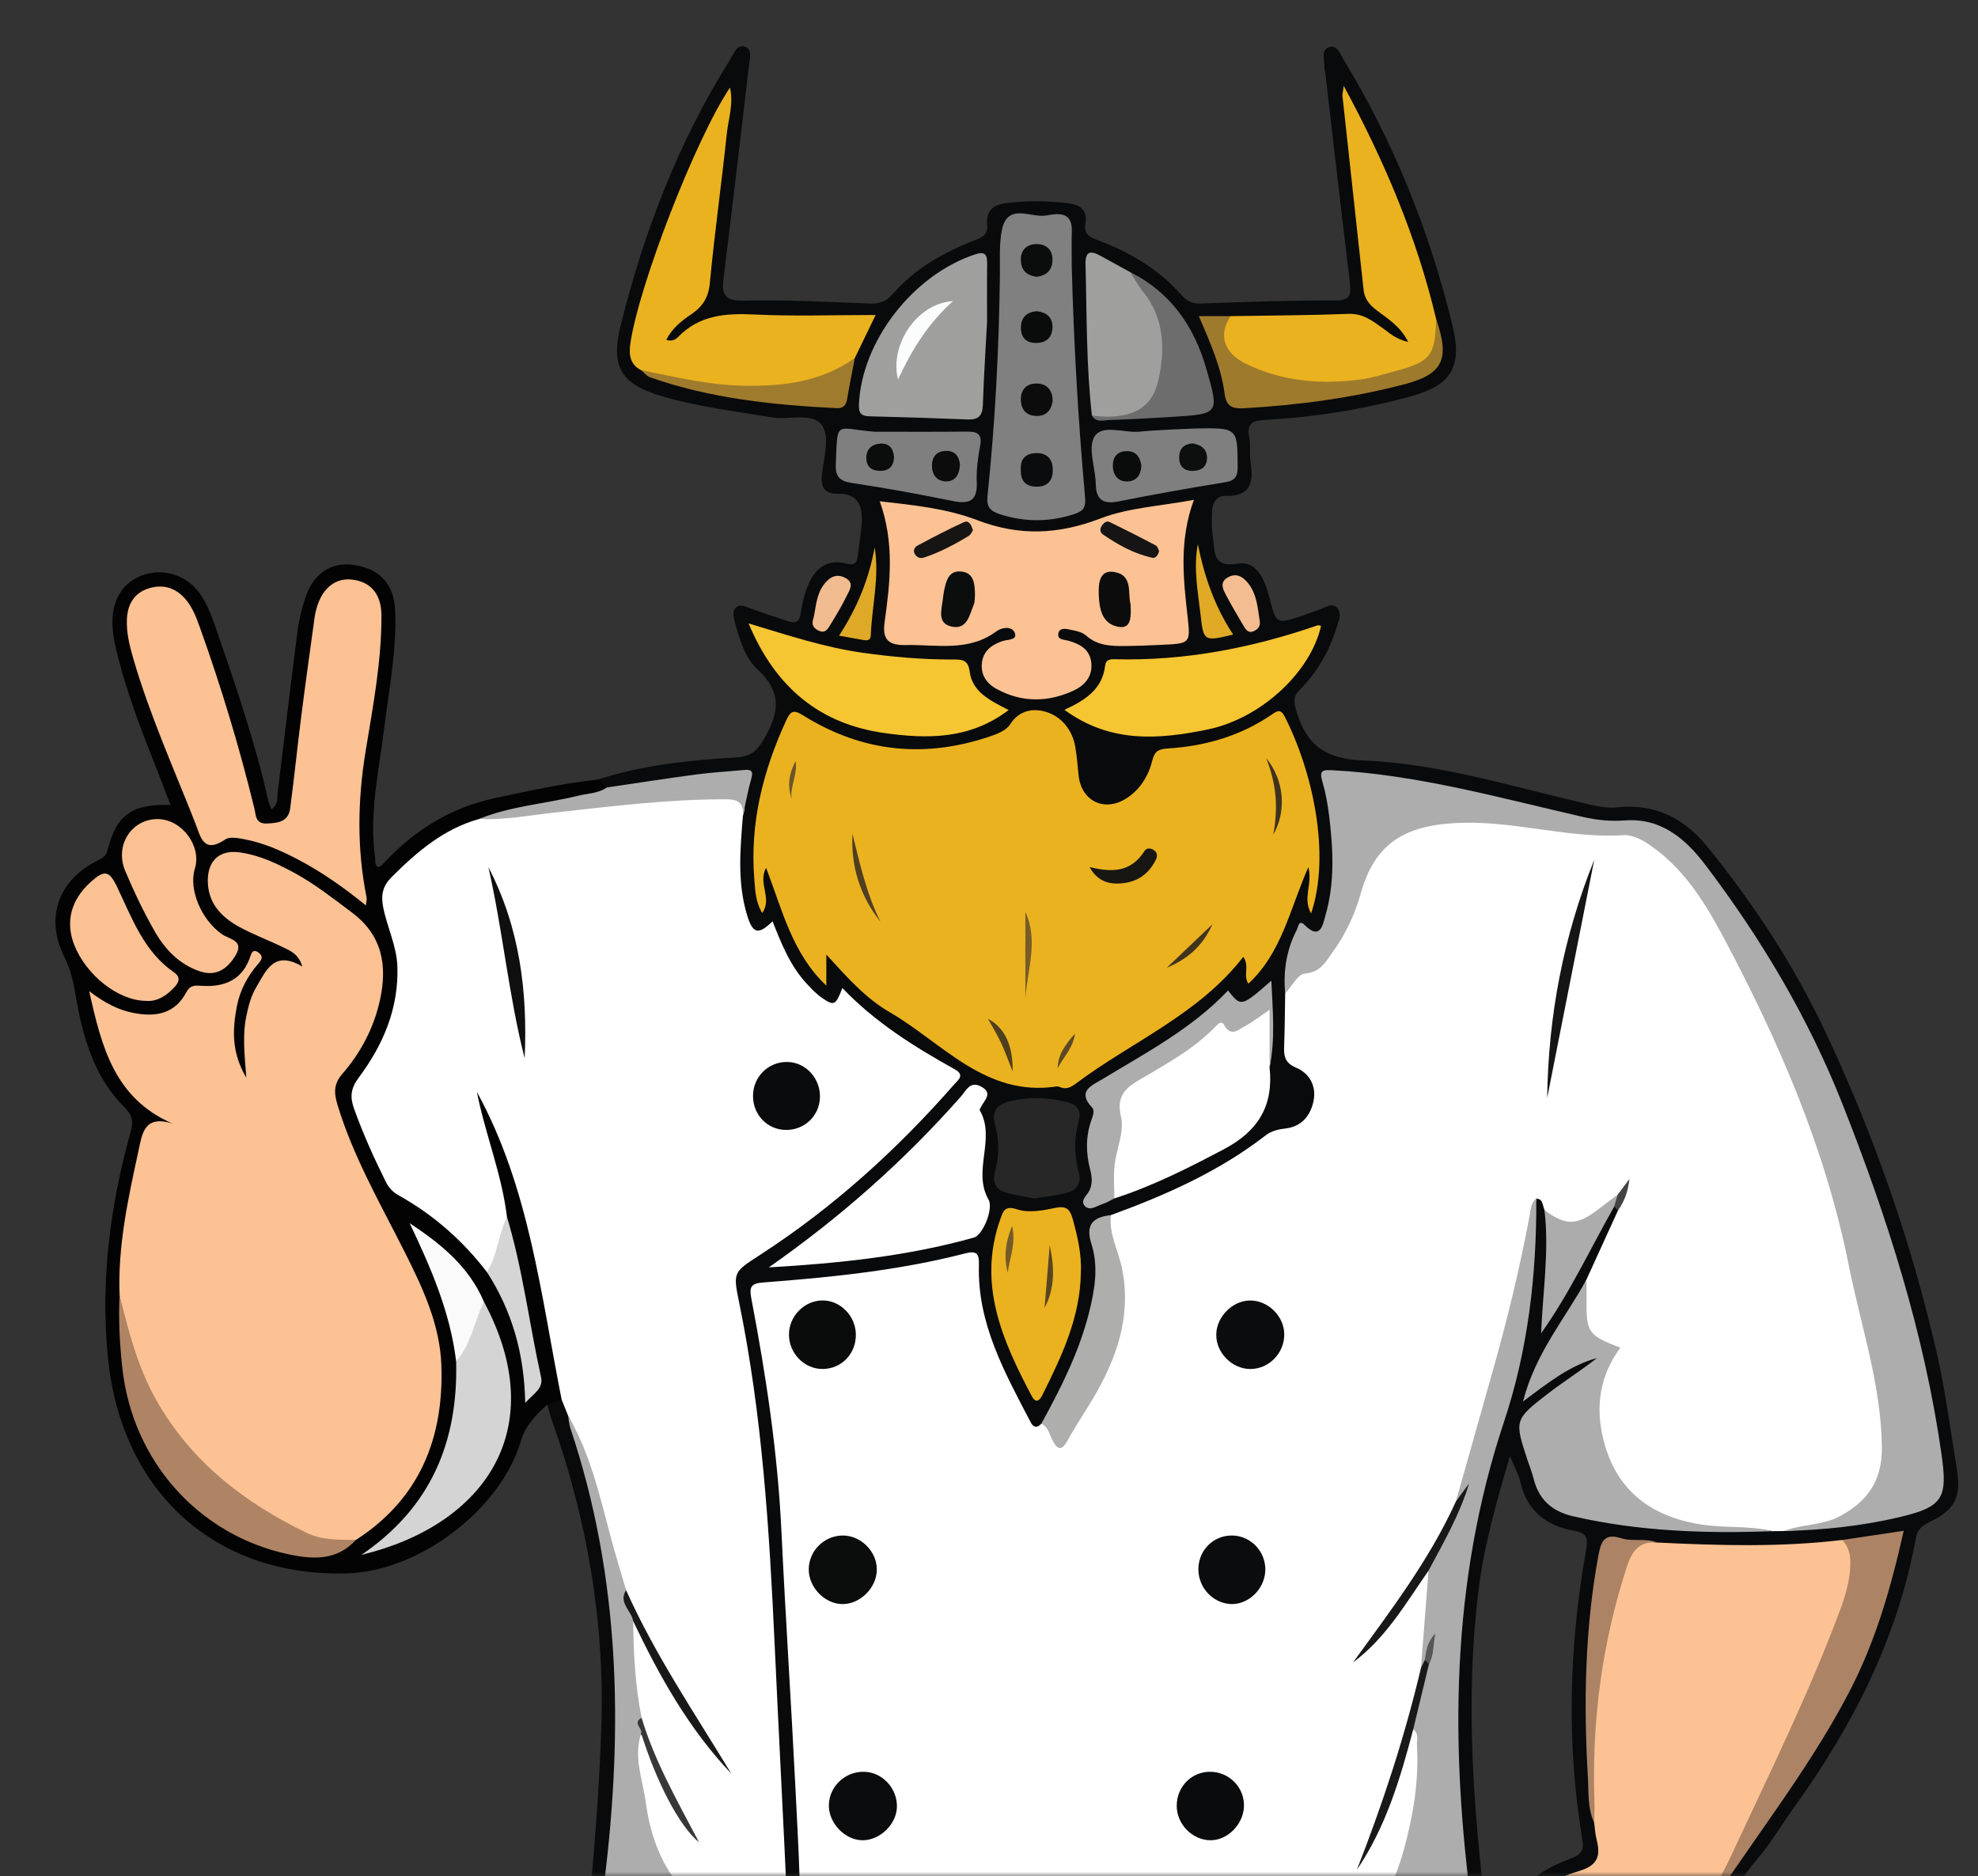 <svg width="214" height="203" viewBox="0 0 214 203" fill="none" xmlns="http://www.w3.org/2000/svg">
<rect x="0" y="0" width="214" height="203" fill="#333333" stroke="none"/>
<mask id="mask0_1225_15033" style="mask-type:alpha" maskUnits="userSpaceOnUse" x="0" y="0" width="214" height="203">
<rect width="214" height="203" rx="15" fill="#D9D9D9"/>
</mask>
<g mask="url(#mask0_1225_15033)">
<path fill-rule="evenodd" clip-rule="evenodd" d="M64.677 84.337C69.545 82.752 74.597 82.253 79.659 81.94C81.279 81.84 81.939 81.198 82.736 79.81C84.331 77.028 84.572 74.81 81.988 72.453C80.619 71.203 80.037 69.26 79.54 67.428C79.379 66.828 79.151 66.081 79.699 65.659C80.127 65.332 80.743 65.651 81.277 65.853C82.578 66.342 83.915 66.741 85.229 67.196C86.071 67.487 86.49 67.3 86.628 66.329C86.773 65.305 87.03 64.269 87.424 63.314C88.163 61.516 89.5 60.434 91.525 60.965C92.591 61.243 92.726 60.794 92.818 60.005C92.95 58.896 93.15 57.795 93.225 56.682C93.35 54.823 92.91 53.362 90.606 53.415C89.225 53.447 88.793 52.7 88.917 51.412C89.097 49.543 89.877 47.2 88.857 45.919C87.819 44.614 85.334 45.454 83.49 45.151C79.573 44.504 75.63 44.024 71.801 42.924C67.145 41.587 66.018 39.731 67.18 35.071C69.709 24.95 73.43 15.314 78.993 6.441C79.393 5.798 79.724 4.785 80.562 5.04C81.441 5.307 81.12 6.352 81.031 7.084C80.139 14.703 79.25 22.323 78.3 29.933C78.083 31.66 78.18 32.575 80.417 32.524C84.944 32.421 89.482 32.654 94.012 32.838C95.082 32.882 95.844 32.66 96.562 31.836C98.997 29.026 102.172 27.259 105.57 25.951C106.568 25.566 106.886 25.204 106.803 24.245C106.67 22.738 107.517 22.145 108.902 21.97C111.135 21.689 113.356 21.719 115.581 21.993C116.874 22.153 117.666 22.735 117.433 24.19C117.274 25.173 117.668 25.568 118.663 25.941C122.149 27.245 125.348 29.087 127.838 31.939C128.438 32.628 129.062 32.872 130.002 32.838C134.811 32.661 139.621 32.493 144.434 32.506C146.061 32.512 146.213 31.931 146.047 30.57C145.117 22.955 144.252 15.333 143.364 7.715C143.346 7.576 143.29 7.438 143.295 7.302C143.313 6.507 142.862 5.399 143.834 5.086C144.671 4.818 145.007 5.86 145.399 6.503C150.813 15.441 154.662 25.026 157.135 35.165C158.236 39.665 157.073 41.661 152.59 42.89C147.468 44.295 142.236 45.133 136.932 45.421C135.586 45.495 134.843 45.731 135.153 47.3C135.328 48.179 135.158 49.122 135.3 50.011C135.65 52.183 135.312 53.717 132.612 53.645C131.572 53.618 131.183 54.442 131.139 55.346C131.093 56.247 131.083 57.17 131.222 58.058C131.466 59.606 131.061 61.45 134 60.98C136.018 60.658 136.869 62.818 137.339 64.662C138.067 67.526 138.067 67.531 140.844 66.638C141.443 66.445 142.013 66.184 142.613 66.01C143.306 65.808 144.093 65.084 144.707 65.815C145.22 66.428 144.793 67.269 144.562 68.007C143.782 70.517 142.484 72.736 140.652 74.591C139.869 75.382 139.966 75.949 140.259 76.936C141.34 80.593 143.365 82.108 147.448 82.271C155.892 82.605 164.007 85.238 172.223 87.092C173.125 87.294 173.999 87.446 174.909 87.347C178.943 86.901 182.14 88.451 184.643 91.516C189.823 97.857 194.259 104.698 197.713 112.108C202.841 123.11 206.838 134.538 209.54 146.381C210.485 150.516 211.019 154.746 211.712 158.939C212.204 161.916 211.508 163.348 208.773 164.656C207.935 165.056 207.45 165.472 207.277 166.414C205.295 177.26 200.412 186.793 194.021 195.644C192.714 197.453 191.586 199.409 190.141 201.093C186.606 205.208 185.193 209.977 185.05 215.316C184.972 218.232 184.415 221.133 184.118 224.047C183.782 227.329 182.219 229.962 179.954 232.268C174.988 237.329 169.114 241.253 163.492 245.489C162.015 246.603 160.462 245.956 159.973 244.175C159.734 243.296 159.674 242.376 159.907 241.48C160.204 240.322 160.395 239.386 158.993 238.615C158.153 238.152 158.21 236.94 158.487 235.922C159.053 233.828 160.346 232.332 162.256 231.425C163.757 230.712 165.303 230.007 166.905 229.611C168.477 229.225 169.082 228.642 168.403 227.05C168.204 226.576 168.265 225.989 168.18 225.209C167.142 226.472 166.277 227.604 165.328 228.663C164.175 229.942 162.688 230.237 161.128 229.632C159.596 229.036 159.34 227.65 159.303 226.175C159.255 224.24 159.817 222.468 160.579 220.728C161.791 217.964 162.592 215.163 162.501 212.052C162.326 206.28 164.571 203.033 169.955 201.063C171.195 200.609 171.37 200.071 171.186 198.943C169.458 188.514 169.755 178.102 171.594 167.718C171.805 166.507 171.771 165.85 170.275 165.597C167.313 165.088 165.203 163.469 164.489 160.345C164.296 159.504 163.849 158.72 163.361 157.522C161.886 162.555 160.556 167.221 159.958 172.058C158.499 183.846 159.385 195.588 160.812 207.312C161.308 211.381 160.736 212.319 156.798 213.507C150.938 215.274 151.001 215.276 150.913 221.355C150.81 228.471 150.669 235.587 149.624 242.643C149.503 243.457 149.221 244.336 149.732 245.093C154.109 251.576 152.512 258.414 151.01 265.27C150.402 268.059 150.043 270.909 149.377 273.684C149.042 275.088 149.544 275.388 150.736 275.405C151.436 275.415 152.137 275.465 152.816 275.599C154.878 276.004 156.162 277.228 156.53 279.327C157.28 283.58 158.022 287.838 158.762 292.093C158.866 292.703 159.147 293.449 158.563 293.856C157.939 294.289 157.225 293.919 156.595 293.592C156.471 293.529 156.335 293.49 156.213 293.426C152.982 291.753 152.973 291.75 152.492 295.428C152.275 297.078 151.483 299.041 152.098 300.307C152.761 301.675 155.088 301.313 156.663 301.789C164.008 304.008 170.389 307.835 175.97 313.054C177.307 314.304 178.343 315.798 179.176 317.418C180.28 319.565 179.71 320.838 177.337 321.423C175.5 321.874 173.621 322 171.728 322.033C158.76 322.231 145.978 320.617 133.35 317.816C127.556 316.527 127.367 315.874 129.236 310.33C129.567 309.342 129.735 308.261 130.244 307.372C132.488 303.446 131.661 299.655 130.018 295.81C129.576 294.77 129.36 294.319 128.204 295.115C127.242 295.778 126.161 297.237 125.014 296.47C123.949 295.76 124.651 294.128 124.679 292.901C124.755 289.481 124.775 286.061 124.976 282.648C125.172 279.276 126.417 277.659 129.694 276.902C131.381 276.51 131.261 275.96 130.718 274.697C129.37 271.567 128.309 268.308 126.838 265.243C124.712 260.812 124.463 256.251 125.379 251.568C125.944 248.677 125.747 246.129 124.275 243.39C122.043 239.241 120.349 234.792 118.559 230.418C118.015 229.088 117.659 228.425 115.949 228.878C113.376 229.557 110.641 229.401 108.052 228.862C106.6 228.558 106.283 229.088 105.831 230.177C104.128 234.289 102.655 238.542 100.488 242.4C98.564 245.819 98.31 249.101 99.033 252.779C99.82 256.76 99.392 260.662 97.733 264.438C96.25 267.812 95.029 271.301 93.579 274.689C93.04 275.948 92.876 276.511 94.563 276.9C97.905 277.667 99.189 279.331 99.354 282.82C99.545 286.861 99.605 290.909 99.66 294.958C99.686 296.976 99.269 297.157 97.467 296.092C94.746 294.481 94.988 294.587 93.669 297.514C92.194 300.794 92.503 303.788 93.869 306.927C94.644 308.704 95.172 310.593 95.786 312.439C96.69 315.148 96.322 315.985 93.591 317.024C90.452 318.218 87.147 318.805 83.844 319.311C73.085 320.964 62.301 322.416 51.367 322.006C49.823 321.951 48.301 321.777 46.817 321.394C44.55 320.812 44.051 319.613 45.077 317.516C46.269 315.088 48.044 313.116 50.096 311.42C56.246 306.329 63.055 302.523 70.991 301.016C72.061 300.811 72.57 300.47 72.342 299.237C71.962 297.184 71.73 295.101 71.5 293.023C71.368 291.833 71.019 291.647 69.914 292.236C68.574 292.954 67.127 294.816 65.742 293.718C64.648 292.853 65.728 290.876 65.979 289.41C66.517 286.25 67.06 283.09 67.686 279.947C68.335 276.684 69.449 275.578 72.735 275.515C74.942 275.473 75.205 274.661 74.788 272.758C73.822 268.332 73.15 263.842 72.127 259.428C71.124 255.082 71.492 250.98 73.655 247.093C74.581 245.431 74.811 243.813 74.56 241.905C73.279 232.133 73.417 222.283 73.256 212.452C73.237 211.218 72.936 210.768 71.765 210.492C70.011 210.079 68.275 209.52 66.598 208.858C64.214 207.916 63.682 206.892 63.912 204.326C64.423 198.559 64.856 192.789 65.054 186.998C65.445 175.493 63.528 164.378 59.676 153.564C59.49 153.041 59.374 152.495 59.225 151.96C59.49 151.291 60.002 151.091 60.675 151.19C61.59 151.557 61.728 152.43 61.998 153.22C63.533 159.496 65.636 165.645 66.421 172.092C67.332 179.574 67.347 187.079 66.803 194.597C66.573 197.787 66.362 200.982 65.956 204.157C65.724 206.008 66.875 206.795 68.345 207.336C72.023 208.687 75.88 209.327 79.687 210.153C80.642 210.358 81.611 210.491 82.573 210.641C83.344 210.761 84.154 210.865 84.342 209.764C84.895 205.033 84.333 200.307 84.176 195.588C84.063 192.184 83.707 188.775 83.551 185.369C82.934 171.927 82.492 158.476 80.163 145.178C79.85 143.391 79.493 141.611 79.13 139.833C78.81 138.282 79.272 137.094 80.593 136.224C85.903 132.719 90.874 128.789 95.617 124.546C98.024 122.39 100.031 119.892 102.243 117.574C103.018 116.762 102.804 116.085 101.884 115.549C98.501 113.585 95.143 111.583 92.331 108.805C91.962 108.44 91.498 108.256 90.996 108.522C89.56 109.281 88.596 108.398 87.669 107.544C85.834 105.859 84.576 103.779 83.692 101.465C83.468 100.878 83.392 100.497 82.493 100.919C81.484 101.394 80.799 100.466 80.493 99.576C79.747 97.387 79.217 95.12 79.438 92.8C79.584 91.276 79.701 89.744 79.919 88.226C80.586 83.515 81.797 83.955 76.278 84.269C73.655 84.416 71.045 84.959 68.458 85.494C67.574 85.677 66.689 85.892 65.781 85.581C65.232 85.328 64.806 84.964 64.677 84.337Z" fill="#090A0B"/>
<path fill-rule="evenodd" clip-rule="evenodd" d="M60.764 151.419C60.251 151.597 59.74 151.778 59.227 151.957C57.991 153.049 56.85 154.217 56.369 155.856C54.191 163.284 45.4 169.996 37.544 170.219C23.342 170.62 13.138 161.467 11.683 146.914C10.85 138.619 11.899 130.478 14.127 122.481C14.449 121.333 14.343 120.667 13.459 119.782C10.155 116.474 8.949 112.169 8.189 107.722C7.94 106.278 7.66 104.912 6.977 103.563C4.832 99.315 6.3 95.204 10.592 93.083C11.103 92.83 11.457 92.65 11.633 91.976C12.61 88.14 14.238 86.963 18.444 87.09C17.903 85.676 17.411 84.346 16.886 83.031C15.309 79.078 13.788 75.107 12.739 70.974C12.394 69.615 12.095 68.248 12.175 66.843C12.309 64.469 13.616 62.766 15.689 62.145C17.885 61.485 20.265 62.293 21.609 64.199C22.46 65.407 22.955 66.791 23.434 68.177C25.523 74.244 27.609 80.31 29.014 86.585C29.086 86.904 29.235 87.207 29.362 87.551C30.153 87.005 29.978 86.239 30.059 85.575C30.772 79.829 31.442 74.078 32.183 68.334C32.339 67.096 32.634 65.858 33.028 64.672C33.902 62.047 35.819 60.783 38.217 61.112C41.013 61.496 42.617 63.124 42.748 65.977C42.949 70.257 42.1 74.453 41.579 78.674C41.001 83.373 39.906 88.038 40.587 92.824C40.631 93.145 40.477 93.534 40.916 93.82C41.048 93.744 41.238 93.685 41.354 93.558C44.697 89.914 48.67 87.375 53.569 86.339C57.254 85.561 60.925 84.738 64.676 84.338C65.005 84.623 65.332 84.907 65.661 85.194C65.189 86.396 64.027 86.35 63.06 86.566C59.422 87.376 55.717 87.862 52.142 88.956C48.709 90.273 45.675 92.172 43.142 94.883C42.138 95.957 41.71 97.067 42.092 98.484C42.182 98.82 42.207 99.179 42.338 99.499C44.856 105.714 43.137 111.27 39.579 116.462C38.64 117.833 38.472 119.04 39.068 120.543C39.552 121.776 40.123 122.973 40.583 124.214C41.508 126.696 42.907 128.646 45.301 130.075C48.419 131.935 51.093 134.422 53.123 137.508C55.751 141.218 56.994 145.414 57.574 149.876C57.208 143.668 55.736 137.66 54.352 131.636C53.646 127.866 52.596 124.192 51.354 120.568C51.066 119.729 50.562 118.512 51.464 118.092C52.445 117.635 52.875 118.917 53.294 119.649C55.105 122.826 56.016 126.347 56.958 129.83C58.663 136.145 59.681 142.613 61.022 149.011C61.193 149.825 61.328 150.667 60.764 151.419Z" fill="#030303"/>
<path fill-rule="evenodd" clip-rule="evenodd" d="M120.185 131.46C126.134 129.288 131.887 126.742 136.939 122.825C137.556 122.346 138.276 122.18 139.063 122.089C140.807 121.889 141.786 120.71 142.114 119.103C142.441 117.489 141.664 116.11 140.236 115.514C138.957 114.981 138.888 114.198 138.932 113.107C139.003 111.234 139.01 109.357 139.045 107.483C139.349 106.087 140.085 105.075 141.496 104.626C142.639 104.263 143.286 103.338 143.901 102.4C145.174 100.461 146.122 98.347 146.794 96.151C148.464 90.678 151.978 88.784 157.456 88.48C160.25 88.326 163.021 88.531 165.782 89.043C167.971 89.448 170.185 89.912 172.424 89.701C177.323 89.236 180.617 91.706 183.325 95.412C187.263 100.805 189.845 106.924 192.704 112.889C198.644 125.286 201.09 138.701 203.889 152.003C204.335 154.123 204.209 156.324 203.992 158.469C203.672 161.674 200.679 164.583 197.309 165.031C195.876 165.221 194.471 165.615 193.017 165.638C192.611 165.64 192.206 165.645 191.8 165.651C189.325 165.23 186.824 165.502 184.332 165.327C175.285 164.684 169.884 155.888 173.574 147.639C173.855 147.015 174.682 146.253 173.563 145.7C170.751 144.308 170.877 141.939 171.365 139.427C171.43 139.091 171.448 138.734 171.64 138.429C172.776 135.939 173.914 133.45 175.048 130.961C175.101 130.101 175.356 129.318 176.019 128.556C175.558 128.919 175.514 129.447 175.099 129.671C174.081 130.525 173.156 131.493 171.95 132.087C169.861 133.116 168.387 132.752 167.094 130.911C166.77 129.782 166.77 129.782 166.211 129.664C164.712 140.809 161.138 151.434 158.027 162.173C156.213 167.22 152.936 171.394 149.877 175.691C148.918 177.04 147.935 178.407 147.019 179.244C149.136 176.99 151.15 174.11 153.123 171.198C153.564 170.541 153.831 169.62 154.952 169.949C155.347 172.758 154.519 175.497 154.425 178.278C154.404 178.878 154.248 179.493 154.225 180.105C152.734 187.378 150.327 194.355 147.861 200.242C149.21 197.377 150.607 193.44 151.787 189.416C152.036 188.574 152.153 187.639 152.865 186.986C153.801 187.184 153.739 187.98 153.769 188.638C154.105 195.708 152.637 202.354 148.672 208.281C145.604 212.868 141.068 215.264 135.71 216.158C134.819 216.31 134 216.697 133.098 216.748C118.503 218.607 103.921 218.368 89.353 216.421C86.352 216.018 86.29 215.928 86.458 212.738C86.789 206.392 86.386 200.056 86.073 193.724C85.607 184.335 84.985 174.954 84.538 165.567C84.133 157.128 82.877 148.805 81.296 140.526C81.056 139.275 81.188 138.852 82.554 138.747C89.914 138.189 97.258 137.45 104.432 135.599C105.691 135.275 105.946 135.652 105.909 136.862C105.723 143.203 108.721 148.518 111.518 153.89C111.815 154.458 112.223 154.505 112.664 154.019C112.952 153.927 113.212 153.99 113.43 154.188C114.96 155.563 114.977 155.575 116.118 153.765C117.859 151 119.532 148.204 120.507 145.047C121.623 141.438 121.131 137.914 120.099 134.395C119.812 133.424 119.295 132.412 120.185 131.46Z" fill="white"/>
<path fill-rule="evenodd" clip-rule="evenodd" d="M52.683 137.626C50.065 134.208 46.894 131.423 43.132 129.321C42.497 128.967 42.06 128.501 41.733 127.842C40.461 125.281 39.291 122.683 38.318 119.988C37.848 118.69 37.931 117.764 38.812 116.582C41.447 113.051 43.141 109.108 42.994 104.574C42.92 102.312 41.862 100.276 41.443 98.083C41.199 96.777 41.433 95.82 42.368 94.888C45.109 92.154 47.997 89.676 51.832 88.603C60.119 87.168 68.443 86.054 76.868 85.864C77.423 85.85 77.982 85.871 78.539 85.891C80.085 85.949 80.953 86.528 80.378 88.241C80.084 91.852 79.749 95.462 80.831 99.019C81.437 101.015 82.039 101.19 83.584 99.67C84.537 102.101 85.492 104.501 87.283 106.425C87.8 106.981 88.337 107.55 88.96 107.976C90.24 108.858 90.431 108.752 91.135 106.887C94.688 110.608 98.919 113.251 103.291 115.681C104.426 116.312 103.659 116.834 103.259 117.292C97.073 124.356 90.173 130.612 82.279 135.731C79.373 137.617 79.285 137.595 79.951 140.835C82.473 153.094 83.237 165.529 83.812 177.989C84.251 187.45 84.749 196.909 85.179 206.37C85.23 207.474 85.023 208.588 84.935 209.697C84.21 210.347 83.373 210.209 82.558 209.992C76.572 208.418 72.151 205.057 70.227 198.959C69.278 195.959 68.887 192.838 68.508 189.722C68.411 188.916 68.337 188.028 69.14 187.429C70.701 188.92 70.835 191.12 71.836 192.904C72.809 194.635 73.727 196.4 74.659 198.151C72.213 194.214 70.621 189.869 68.731 185.662C68.476 182.251 67.603 178.88 68.096 175.427C69.06 174.969 69.152 175.904 69.371 176.35C71.939 181.56 75.07 186.421 76.892 188.881C74.029 185.142 70.455 178.658 67.132 172.019C65.249 166.362 64.273 160.439 62.124 154.859C61.903 154.287 61.771 153.677 61.457 153.142C61.227 152.566 60.996 151.992 60.764 151.419C58.514 140.098 57.282 128.492 51.593 118.129C52.492 122.682 54.286 127.005 54.847 131.636C54.959 133.468 54.306 135.133 53.691 136.799C53.533 137.229 53.323 137.724 52.683 137.626Z" fill="white"/>
<path fill-rule="evenodd" clip-rule="evenodd" d="M141.85 98.827C140.881 97.108 142.049 95.677 141.549 93.817C139.546 98.349 138.676 103.085 135.063 106.419C134.447 105.528 135.237 104.574 134.509 103.517C129.685 109.755 122.475 112.681 116.432 117.201C115.879 117.613 115.4 117.89 114.728 117.63C114.599 117.582 114.449 117.517 114.323 117.538C106.581 118.712 101.96 112.796 96.225 109.487C93.645 107.999 91.618 105.7 89.401 103.27C89.401 104.509 89.401 105.428 89.401 106.634C85.714 103.145 84.653 98.499 82.886 93.884C81.947 95.582 83.604 97.166 82.464 98.77C81.721 97.528 81.71 96.303 81.611 95.132C81.109 89.062 82.555 83.384 85.072 77.906C85.56 76.844 85.921 76.79 86.89 77.395C93.347 81.432 100.21 82.087 107.375 79.578C108.081 79.331 108.923 78.946 109.287 78.365C110.319 76.732 111.955 76.596 113.322 77.065C114.891 77.6 116.025 79.002 116.334 80.791C116.514 81.819 116.583 82.866 116.695 83.903C117.004 86.697 119.524 87.9 121.901 86.349C123.371 85.388 124.26 83.929 124.665 82.285C124.924 81.24 125.376 81.035 126.356 80.974C130.386 80.722 134.174 79.63 137.548 77.337C138.132 76.939 138.532 76.628 138.979 77.504C141.959 83.308 144.021 92.354 141.85 98.827Z" fill="#EBB220"/>
<path fill-rule="evenodd" clip-rule="evenodd" d="M185.094 205.94C183.846 207.804 184.252 209.988 183.971 212.027C183.414 216.098 183.038 220.197 182.569 224.28C182.305 226.572 181.319 228.579 179.782 230.254C174.8 235.69 168.637 239.709 162.825 244.145C161.965 244.803 161.601 244.371 161.362 243.559C160.931 242.097 161.415 240.795 162.121 239.566C163.879 236.51 166.275 233.969 168.862 231.626C170.084 230.521 170.542 229.492 170.102 227.801C169.396 225.081 169.292 222.286 170.482 219.608C170.83 218.821 170.885 218.006 170.779 216.957C169.348 218.39 168.772 220.119 168.008 221.716C167.076 223.672 166.153 225.619 164.648 227.214C163.916 227.994 163.101 228.754 161.932 228.293C160.622 227.782 160.721 226.577 160.774 225.444C160.852 223.81 161.495 222.318 162.125 220.857C163.381 217.941 164.074 214.982 164.035 211.752C163.97 206.632 165.938 203.874 170.755 202.45C172.826 201.836 173.211 200.851 172.741 199.033C172.584 198.429 172.559 197.795 172.471 197.173C171.505 187.663 172.28 178.343 175.492 169.287C176.36 166.84 176.701 166.642 179.297 166.882C185.973 167.204 192.649 167.406 199.31 166.602C200.645 167.077 200.734 168.199 200.695 169.349C200.599 172.125 199.618 174.679 198.56 177.181C194.827 185.977 190.999 194.729 186.547 203.194C186.065 204.11 185.379 204.92 185.094 205.94Z" fill="#FCC293"/>
<path fill-rule="evenodd" clip-rule="evenodd" d="M193.019 165.637C194.943 164.871 197.09 165.064 198.989 164.066C202.052 162.452 203.638 160.182 203.599 156.572C203.525 149.793 201.327 143.443 200.022 136.911C197.532 124.419 192.536 112.867 186.614 101.687C184.594 97.869 182.354 94.152 178.699 91.565C177.761 90.9 176.697 90.293 175.636 90.358C169.812 90.715 164.173 88.89 158.374 89.011C152.186 89.139 148.782 91.063 147.212 96.678C146.597 98.876 145.615 101.004 144.26 102.889C143.484 103.969 142.92 105.186 141.168 105.327C140.409 105.387 139.751 106.724 139.047 107.481C138.821 105.069 139.175 102.761 140.299 100.6C140.451 100.302 140.52 99.436 141.132 100.055C142.856 101.797 143.121 100.018 143.399 99.049C144.425 95.502 144.239 91.872 143.797 88.258C143.648 87.018 143.422 85.77 143.07 84.571C142.704 83.323 143.075 83.273 144.239 83.335C153.488 83.83 162.351 86.348 171.306 88.393C172.818 88.736 174.263 88.871 175.826 88.759C179.713 88.481 182.348 90.721 184.537 93.616C190.58 101.596 195.653 110.126 199.344 119.458C204.193 131.729 208.186 144.231 210.055 157.35C210.717 162.027 210.244 162.998 205.645 164.1C201.502 165.092 197.276 165.529 193.019 165.637Z" fill="#ADADAD"/>
<path fill-rule="evenodd" clip-rule="evenodd" d="M129.168 54.076C127.546 58.492 128.027 62.624 128.492 66.775C128.812 69.599 128.718 69.618 125.808 69.757C124.413 69.823 123.022 69.879 121.629 69.891C120.156 69.905 118.72 69.838 117.51 68.761C117.125 68.417 116.515 68.259 115.981 68.163C115.473 68.071 114.688 67.803 114.513 68.49C114.324 69.236 115.13 69.187 115.626 69.328C116.906 69.691 117.969 70.312 118.077 71.808C118.183 73.272 117.284 74.199 116.1 74.736C113.35 75.988 110.558 76.017 107.855 74.553C106.727 73.944 106.06 72.984 106.244 71.641C106.416 70.379 107.319 69.754 108.431 69.365C108.974 69.175 110.044 69.273 109.816 68.538C109.537 67.639 108.313 67.915 107.828 68.28C104.773 70.566 101.324 69.71 97.964 69.786C96.079 69.827 95.448 69.135 95.704 67.314C96.307 63.019 96.788 58.715 95.18 54.232C98.883 54.653 102.433 55.012 105.717 56.27C110.265 58.014 114.506 57.841 119.054 56.092C122.1 54.919 125.536 54.758 129.168 54.076Z" fill="#FCC293"/>
<path fill-rule="evenodd" clip-rule="evenodd" d="M133.1 216.748C134.402 215.855 135.995 215.934 137.434 215.487C145.168 213.093 149.753 207.777 151.872 200.136C152.896 196.44 153.525 192.684 153.301 188.829C153.267 188.243 153.554 187.557 152.894 187.109C152.359 185.223 153.662 183.654 153.812 181.88C153.858 181.371 154.07 180.833 154.24 180.323C154.521 179.489 154.585 178.601 154.91 177.621C154.613 178.361 154.569 179.008 154.406 179.628C154.24 179.95 154.305 180.457 153.736 180.444C154.008 176.939 154.281 173.432 154.553 169.925C154.302 168.772 155.161 168.005 155.617 167.14C156.622 165.237 157.513 163.27 158.672 161.412C158.309 161.809 158.235 162.497 157.513 162.436C158.806 157.851 160.095 153.263 161.398 148.68C163.007 143.026 164.408 137.323 165.484 131.541C165.604 130.898 165.604 130.145 166.212 129.664C166.256 137.875 165.32 146.009 162.733 153.776C156.924 171.222 156.862 188.962 159.297 206.894C159.838 210.866 159.816 210.99 155.991 212.231C148.543 214.647 140.913 216.171 133.1 216.748Z" fill="#ADADAD"/>
<path fill-rule="evenodd" clip-rule="evenodd" d="M69.361 40.05C68.157 39.428 68.028 38.372 68.196 37.189C69.096 30.923 75.264 14.983 78.98 9.471C79.379 11.274 78.805 12.846 78.64 14.412C78.069 19.817 77.31 25.203 76.799 30.614C76.652 32.191 76.026 33.16 74.79 33.997C73.736 34.713 72.704 35.522 72.086 36.768C72.703 36.974 73.116 36.709 73.365 36.455C75.671 34.081 78.504 33.873 81.613 34.025C85.838 34.232 90.082 34.078 94.736 34.078C93.854 35.898 93.168 37.317 92.483 38.735C91.725 40.132 90.409 40.818 88.996 41.226C82.324 43.148 75.784 42.497 69.361 40.05Z" fill="#EBB220"/>
<path fill-rule="evenodd" clip-rule="evenodd" d="M115.949 28.738C116.166 37.092 116.644 45.429 117.39 53.75C117.494 54.911 117.241 55.292 116.147 55.641C113.459 56.5 110.852 56.489 108.169 55.63C107.089 55.283 106.721 54.787 106.834 53.69C107.665 45.723 108.086 37.732 108.18 29.723C108.196 28.128 108.09 26.497 108.383 24.947C108.969 21.875 111.508 23.589 113.156 23.317C114.259 23.133 116.018 22.747 115.959 24.977C115.922 26.229 115.949 27.483 115.949 28.738Z" fill="#808080"/>
<path fill-rule="evenodd" clip-rule="evenodd" d="M133.143 34.202C137.394 34.13 141.647 34.119 145.89 33.957C147.46 33.895 148.5 34.719 149.629 35.525C150.358 36.046 151.019 36.692 152.353 36.996C151.5 35.277 150.126 34.476 148.934 33.564C148.161 32.971 147.638 32.35 147.53 31.376C146.771 24.383 146 17.392 145.243 10.401C145.22 10.204 145.288 9.999 145.381 9.293C149.85 17.558 153.298 25.751 155.373 34.502C156.365 38.855 154.388 39.714 151.401 40.657C146.124 42.321 140.872 42.37 135.666 40.381C133.993 39.744 132.552 38.81 132.025 36.938C131.687 35.738 131.808 34.72 133.143 34.202Z" fill="#EBB220"/>
<path fill-rule="evenodd" clip-rule="evenodd" d="M137.354 115.469C137.798 119.574 136.169 122.341 132.445 124.313C128.581 126.355 124.721 128.313 120.561 129.653C119.505 127.734 120.002 125.738 120.312 123.765C120.486 122.669 120.915 121.6 120.68 120.47C120.314 118.698 121.136 117.531 122.556 116.64C125.442 114.831 128.521 113.304 130.945 110.825C131.085 110.678 131.295 110.472 131.464 110.503C133.467 110.876 135.17 110.275 136.846 109.177C137.471 108.767 137.526 109.615 137.506 110.069C137.442 111.869 137.711 113.679 137.354 115.469Z" fill="white"/>
<path fill-rule="evenodd" clip-rule="evenodd" d="M83.178 137.114C90.892 131.712 97.819 125.601 103.978 118.608C104.523 117.99 104.939 116.92 106.123 117.541C107.474 118.25 106.509 119 106.146 119.739C106.084 119.862 105.957 120.041 106.001 120.116C107.775 123.189 105.167 126.686 106.953 129.788C107.503 130.742 106.355 133.611 105.358 133.891C98.111 135.922 90.671 136.677 83.178 137.114Z" fill="white"/>
<path fill-rule="evenodd" clip-rule="evenodd" d="M69.371 187.532C68.504 190.105 69.546 192.565 69.878 195.048C70.911 202.79 75.258 207.634 82.883 209.464C83.546 209.625 84.25 209.625 84.936 209.698C85.332 211.281 84.865 211.744 83.175 211.424C78.046 210.457 72.908 209.519 67.951 207.848C65.309 206.957 65.033 206.38 65.37 203.691C67.441 187.071 67.112 170.63 61.726 154.56C61.572 154.109 61.544 153.616 61.457 153.143C63.832 157.213 64.872 161.752 66.062 166.241C66.575 168.181 67.176 170.098 67.735 172.025C67.135 173.341 68.98 174.096 68.504 175.385C68.543 178.895 68.725 182.391 69.415 185.842C68.799 186.39 69.876 186.984 69.371 187.532Z" fill="#ADADAD"/>
<path fill-rule="evenodd" clip-rule="evenodd" d="M171.64 138.43C171.645 139.124 171.661 139.819 171.652 140.515C171.601 144.144 171.82 144.477 175.309 145.8C173.056 148.85 172.578 152.214 173.493 155.831C174.811 161.037 178.372 164.015 183.966 164.917C186.574 165.336 189.229 165.023 191.801 165.651C184.544 165.923 177.325 165.681 170.207 164.044C167.949 163.526 166.493 162.268 165.926 159.993C165.742 159.253 165.447 158.539 165.21 157.811C163.862 153.7 163.864 153.552 167.376 150.843C169.13 149.486 171.022 148.305 172.778 146.921C169.864 147.715 167.537 149.552 164.776 151.626C166.109 146.374 169.35 142.642 171.64 138.43Z" fill="#ADADAD"/>
<path fill-rule="evenodd" clip-rule="evenodd" d="M115.162 76.793C117.523 75.707 119.27 74.501 119.562 72.032C119.638 71.375 120.053 71.306 120.6 71.321C128.147 71.516 135.426 70.112 142.531 67.658C142.643 67.62 142.793 67.685 142.924 67.704C141.815 72.686 136.471 77.713 130.672 78.916C125.392 80.01 120.122 80.432 115.162 76.793Z" fill="#F6C532"/>
<path fill-rule="evenodd" clip-rule="evenodd" d="M80.99 67.447C85.345 68.76 89.234 70.041 93.298 70.615C96.545 71.074 99.802 71.358 103.079 71.35C104.083 71.346 104.741 71.356 104.908 72.646C105.196 74.86 107.056 75.75 109.125 76.817C104.906 80.021 100.29 79.954 95.675 79.305C88.682 78.32 83.89 74.376 80.99 67.447Z" fill="#F6C532"/>
<path fill-rule="evenodd" clip-rule="evenodd" d="M106.793 34.791C106.662 37.277 106.445 40.538 106.337 43.801C106.298 44.969 105.865 45.424 104.713 45.38C101.171 45.239 97.629 45.123 94.085 45.04C93.194 45.018 92.888 44.713 92.925 43.79C93.208 36.934 98.77 29.738 105.498 27.52C106.639 27.146 106.818 27.623 106.8 28.585C106.77 30.393 106.793 32.204 106.793 34.791Z" fill="#9F9F9E"/>
<path fill-rule="evenodd" clip-rule="evenodd" d="M185.094 205.938C185.411 204.136 186.428 202.622 187.181 201.004C191.308 192.118 195.671 183.336 199.096 174.14C199.675 172.582 200.136 170.982 200.186 169.284C200.219 168.253 200.023 167.36 199.312 166.601C201.431 166.288 203.549 165.97 205.963 165.611C204.578 171.809 202.895 177.634 200.053 183.074C197.664 187.652 194.81 191.948 191.87 196.183C189.608 199.434 187.349 202.686 185.094 205.938Z" fill="#AD8366"/>
<path fill-rule="evenodd" clip-rule="evenodd" d="M116.938 137.694C116.869 142.517 114.864 146.736 112.774 150.928C112.45 151.579 112.044 151.833 111.622 151.035C108.447 145.024 105.734 138.931 108.22 131.909C108.551 130.968 108.712 130.401 110.093 130.848C111.318 131.245 112.846 130.956 114.178 130.677C115.409 130.42 115.78 130.858 116.07 131.92C116.588 133.816 117.033 135.707 116.938 137.694Z" fill="#EBB220"/>
<path fill-rule="evenodd" clip-rule="evenodd" d="M118.136 44.98C117.517 39.54 117.586 34.072 117.443 28.613C117.407 27.196 117.949 27.069 119.022 27.655C120.108 28.249 121.195 28.847 122.282 29.443C126.07 32.327 126.765 36.36 125.987 40.636C125.361 44.077 123.308 46.023 118.136 44.98Z" fill="#9F9F9E"/>
<path fill-rule="evenodd" clip-rule="evenodd" d="M137.355 115.471C137.355 113.486 137.355 111.499 137.355 109.245C136.278 109.971 135.531 110.569 134.699 111.011C133.984 111.391 133.183 112.223 132.446 110.9C132.124 110.316 131.723 110.844 131.462 111.112C129.089 113.534 126.148 115.13 123.266 116.823C121.789 117.691 120.744 118.582 121.28 120.811C121.671 122.423 120.774 124.322 120.581 126.108C120.457 127.277 120.563 128.472 120.563 129.656C120.127 129.866 119.711 130.131 119.253 130.272C118.628 130.466 117.888 131.073 117.35 130.453C116.841 129.871 117.596 129.346 117.863 128.806C118.22 128.08 118.144 127.29 117.948 126.55C117.476 124.746 117.456 122.969 118.07 121.2C118.234 120.73 118.478 120.158 118.139 119.797C116.479 118.03 118.169 117.416 119.23 116.774C123.996 113.884 128.957 111.282 132.861 107.16C134.279 108.945 134.279 108.945 137.545 106.1C137.698 109.371 137.99 112.418 137.355 115.471Z" fill="#ADADAD"/>
<path fill-rule="evenodd" clip-rule="evenodd" d="M111.908 129.657C110.92 129.461 109.885 129.318 108.888 129.041C107.754 128.726 107.325 127.881 107.643 126.772C108.135 125.048 108.106 123.363 107.645 121.634C107.277 120.25 107.797 119.499 109.311 119.133C111.419 118.624 113.435 118.718 115.483 119.247C116.56 119.523 117.005 120.195 116.708 121.264C116.192 123.12 116.208 124.957 116.712 126.815C117.021 127.951 116.53 128.774 115.417 129.054C114.278 129.34 113.101 129.459 111.908 129.657Z" fill="#272727"/>
<path fill-rule="evenodd" clip-rule="evenodd" d="M129.263 46.358C133.912 46.271 133.886 46.271 133.901 50.522C133.903 51.535 133.636 52 132.554 52.174C128.707 52.793 124.864 53.477 121.043 54.24C119.35 54.579 118.581 54.1 118.549 52.334C118.514 50.6 117.665 48.452 118.406 47.243C119.258 45.854 121.609 46.868 123.294 46.7C125.443 46.489 127.606 46.448 129.263 46.358Z" fill="#7F7F7F"/>
<path fill-rule="evenodd" clip-rule="evenodd" d="M94.564 46.707C97.899 46.707 101.234 46.73 104.571 46.694C105.68 46.681 106.29 46.891 106.043 48.224C105.799 49.516 105.62 50.855 105.675 52.162C105.767 54.254 104.825 54.559 103.024 54.192C99.418 53.458 95.796 52.797 92.154 52.249C90.84 52.049 90.373 51.56 90.426 50.249C90.626 45.377 90.288 46.332 94.564 46.707Z" fill="#7F7F7F"/>
<path fill-rule="evenodd" clip-rule="evenodd" d="M120.186 131.459C119.96 133.536 121.028 135.347 121.408 137.302C122.416 142.475 120.798 147.002 118.234 151.336C117.352 152.825 116.37 154.261 115.536 155.778C114.826 157.077 114.37 156.846 113.81 155.694C113.518 155.09 113.371 154.353 112.664 154.02C114.775 150.178 116.747 146.281 117.826 141.994C118.443 139.539 118.869 137.044 118.084 134.587C117.409 132.483 118.248 131.668 120.186 131.459Z" fill="#AEAEAD"/>
<path fill-rule="evenodd" clip-rule="evenodd" d="M133.142 34.201C131.791 36.199 132.371 38.181 134.827 39.375C138.746 41.28 142.93 41.604 147.195 41.055C148.421 40.897 149.618 40.506 150.819 40.186C154.803 39.126 155.268 38.531 155.371 34.501C156.876 38.856 156.154 40.476 151.905 41.584C146.239 43.061 140.458 43.833 134.608 44.165C133.358 44.236 132.675 44.001 132.493 42.608C132.127 39.768 130.974 37.151 129.701 34.202C131.002 34.201 132.074 34.201 133.142 34.201Z" fill="#9E7A2C"/>
<path fill-rule="evenodd" clip-rule="evenodd" d="M118.137 44.98C123.232 45.547 124.788 43.573 125.347 41.028C126.07 37.756 125.964 34.379 123.635 31.518C123.117 30.88 122.731 30.138 122.282 29.443C126.673 31.643 129.2 35.321 130.52 39.92C131.918 44.77 131.896 44.782 126.905 45.093C124.617 45.234 122.328 45.367 120.035 45.439C119.391 45.46 118.616 45.751 118.137 44.98Z" fill="#6E6D6E"/>
<path fill-rule="evenodd" clip-rule="evenodd" d="M80.378 88.241C80.457 86.971 79.992 86.478 78.597 86.472C72.394 86.454 66.259 87.219 60.117 87.895C57.36 88.197 54.626 88.727 51.832 88.601C55.261 87.198 58.962 86.969 62.513 86.095C63.574 85.834 64.713 85.848 65.661 85.193C68.88 84.721 72.096 84.217 75.32 83.788C77.039 83.561 78.777 83.465 80.505 83.301C81.202 83.235 81.538 83.349 81.29 84.209C80.91 85.532 80.673 86.894 80.378 88.241Z" fill="#ADADAD"/>
<path fill-rule="evenodd" clip-rule="evenodd" d="M179.298 166.881C177.368 166.71 176.577 167.769 176.011 169.495C173.296 177.826 172.189 186.36 172.509 195.096C172.534 195.786 172.486 196.481 172.472 197.172C171.74 195.611 171.89 193.89 171.793 192.265C171.319 184.188 171.466 176.128 172.96 168.132C173.241 166.632 173.694 165.872 175.393 166.416C176.637 166.814 178.031 166.367 179.298 166.881Z" fill="#AD8366"/>
<path fill-rule="evenodd" clip-rule="evenodd" d="M167.096 130.911C169.367 132.613 170.608 132.602 172.865 130.872C173.581 130.325 174.303 129.788 175.019 129.244C175.48 129.848 175.049 130.187 174.639 130.531C172.052 135.099 169.838 139.878 166.736 144.237C166.907 139.775 167.63 135.356 167.096 130.911Z" fill="#ACACAC"/>
<path fill-rule="evenodd" clip-rule="evenodd" d="M69.359 40.049C73.018 40.768 76.641 41.66 80.408 41.729C84.714 41.811 88.85 41.324 92.482 38.734C92.199 40.227 91.895 41.714 91.644 43.212C91.529 43.888 91.175 44.191 90.521 44.159C83.658 43.812 76.85 43.119 70.312 40.81C69.95 40.682 69.674 40.308 69.359 40.049Z" fill="#9F7B2D"/>
<path fill-rule="evenodd" clip-rule="evenodd" d="M129.597 58.875C130.292 62.351 131.422 65.65 133.419 68.65C130.275 69.404 130.209 69.411 129.889 66.513C129.606 63.994 129.095 61.475 129.597 58.875Z" fill="#E0AA26"/>
<path fill-rule="evenodd" clip-rule="evenodd" d="M90.775 68.771C92.773 65.719 94.007 62.602 94.632 59.223C95.166 62.463 94.328 65.573 94.213 68.719C94.186 69.346 93.769 69.308 93.334 69.23C92.579 69.097 91.829 68.96 90.775 68.771Z" fill="#DEA927"/>
<path fill-rule="evenodd" clip-rule="evenodd" d="M136.253 66.939C136.428 67.725 136.163 67.987 135.769 68.22C135.178 68.57 134.849 68.233 134.591 67.797C133.924 66.672 133.259 65.54 132.646 64.384C132.289 63.709 131.913 62.956 132.898 62.433C133.836 61.935 134.548 62.474 135.054 63.118C135.982 64.306 136.074 65.804 136.253 66.939Z" fill="#F4BD91"/>
<path fill-rule="evenodd" clip-rule="evenodd" d="M88.018 66.853C88.281 65.662 88.315 64.31 89.149 63.219C89.745 62.434 90.509 62.001 91.473 62.529C92.49 63.085 91.887 63.881 91.588 64.5C91.052 65.611 90.398 66.668 89.756 67.726C89.51 68.132 89.224 68.53 88.596 68.24C87.986 67.957 87.758 67.567 88.018 66.853Z" fill="#F1BC8F"/>
<path fill-rule="evenodd" clip-rule="evenodd" d="M174.639 130.532C174.765 130.104 174.892 129.675 175.019 129.245C175.384 128.76 175.748 128.272 176.291 127.545C176.132 128.986 175.709 130.014 175.049 130.961C174.912 130.818 174.775 130.676 174.639 130.532Z" fill="#434343"/>
<path fill-rule="evenodd" clip-rule="evenodd" d="M12.939 140.125C12.729 134.792 13.869 129.633 14.988 124.476C15.374 122.695 15.576 120.575 18.66 121.556C12.394 118.807 11.006 113.318 9.65 107.231C11.369 108.532 12.815 109.279 14.486 109.595C16.902 110.053 18.943 109.667 20.175 107.319C20.559 106.588 21.088 106.603 21.731 106.648C24.285 106.834 26.265 106.024 27.109 103.396C27.293 102.818 27.562 102.753 27.983 103.065C28.538 103.475 28.292 103.855 27.93 104.275C26.771 105.614 25.949 107.151 25.622 108.89C25.155 111.366 25.017 113.831 26.651 116.6C26.451 114.031 26.223 111.987 26.651 109.938C26.877 108.834 27.155 107.756 27.728 106.795C28.791 105 29.648 102.747 32.715 104.571C32.28 103.163 31.39 102.857 30.619 102.481C29.054 101.716 27.411 101.113 25.887 100.279C23.908 99.193 22.451 97.654 22.483 95.184C22.513 93.091 23.772 91.944 25.846 92.207C28.018 92.485 29.979 93.419 31.88 94.453C34.09 95.655 36.057 97.216 38.068 98.718C41.389 101.196 41.928 104.5 41.099 108.232C40.436 111.208 39.048 113.86 37.057 116.155C36.123 117.229 36.1 118.164 36.514 119.529C38.204 125.111 41.094 130.118 43.692 135.271C45.671 139.196 47.591 143.203 47.75 147.684C48.028 155.585 45.397 162.161 38.503 166.601C35.819 167.731 33.329 166.795 31.108 165.505C22.989 160.795 16.317 154.792 13.762 145.254C13.309 143.552 13.256 141.826 12.939 140.125Z" fill="#FCC294"/>
<path fill-rule="evenodd" clip-rule="evenodd" d="M39.588 97.957C37.215 96.028 34.847 94.356 32.27 93.002C30.41 92.026 28.498 91.18 26.424 90.792C25.755 90.667 24.855 90.49 24.38 90.811C21.983 92.422 21.713 90.53 21.115 89.011C18.79 83.117 16.192 77.331 14.415 71.231C14.006 69.814 13.654 68.403 13.734 66.915C13.826 65.284 14.588 64.094 16.174 63.629C17.718 63.178 19.066 63.62 20.113 64.874C20.843 65.749 21.237 66.799 21.614 67.847C23.922 74.274 25.892 80.803 27.515 87.437C27.709 88.216 27.604 89.146 28.896 89.092C30.111 89.043 31.206 88.887 31.395 87.454C31.832 84.141 32.17 80.814 32.592 77.497C33.047 73.903 33.556 70.315 34.048 66.725C34.094 66.379 34.184 66.039 34.281 65.704C34.883 63.65 36.271 62.529 38 62.696C40.062 62.895 41.258 64.224 41.267 66.57C41.29 71.543 40.347 76.426 39.551 81.299C38.685 86.604 38.605 91.837 39.661 97.096C39.699 97.287 39.632 97.499 39.588 97.957Z" fill="#FCC293"/>
<path fill-rule="evenodd" clip-rule="evenodd" d="M52.359 140.836C59.705 154.578 52.469 164.996 39.094 168.217C46.681 163.069 49.575 155.907 49.349 147.259C49.793 145.585 50.564 144.035 51.16 142.417C51.394 141.778 51.564 141.064 52.359 140.836Z" fill="#D4D4D4"/>
<path fill-rule="evenodd" clip-rule="evenodd" d="M12.939 140.125C13.915 144.028 14.909 147.94 16.907 151.468C20.667 158.118 26.414 162.57 33.187 165.836C34.881 166.655 36.699 166.575 38.503 166.6C36.446 168.847 33.9 168.722 31.229 168.156C21.441 166.076 14.343 158.036 13.236 148.01C12.947 145.371 12.81 142.762 12.939 140.125Z" fill="#AE8465"/>
<path fill-rule="evenodd" clip-rule="evenodd" d="M17.084 88.614C19.687 88.642 21.842 91.54 21.079 93.993C20.393 96.21 21.768 99.501 24.023 101.076C24.824 101.638 26.477 101.733 25.473 103.382C24.61 104.795 23.416 105.677 21.651 105.092C19.416 104.352 17.865 102.726 16.749 100.775C15.543 98.675 14.496 96.469 13.553 94.237C12.373 91.451 14.24 88.582 17.084 88.614Z" fill="#FBC193"/>
<path fill-rule="evenodd" clip-rule="evenodd" d="M15.767 108.278C12.764 108.244 9.302 105.476 8.025 102.206C7.056 99.728 7.679 97.35 9.799 95.435C11.297 94.079 11.813 94.17 12.667 95.953C14.285 99.327 15.548 102.937 18.833 105.202C19.534 105.686 19.405 106.221 18.901 106.767C18.018 107.723 17.003 108.396 15.767 108.278Z" fill="#FBC193"/>
<path fill-rule="evenodd" clip-rule="evenodd" d="M52.357 140.835C51.285 142.946 51.016 145.429 49.347 147.258C48.707 141.949 46.604 137.125 44.318 132.328C47.694 134.562 50.742 137.027 52.357 140.835Z" fill="#FAFAFA"/>
<path fill-rule="evenodd" clip-rule="evenodd" d="M52.684 137.624C53.821 135.777 53.931 133.562 54.847 131.635C56.552 137.317 57.263 143.213 58.536 148.988C58.808 150.215 57.761 150.744 56.822 151.775C56.728 146.413 55.376 141.809 52.684 137.624Z" fill="#D6D5D5"/>
<path fill-rule="evenodd" clip-rule="evenodd" d="M94.864 169.809C94.853 171.779 93.058 173.567 91.118 173.54C89.178 173.51 87.442 171.668 87.499 169.698C87.557 167.746 89.168 166.159 91.126 166.122C93.106 166.083 94.876 167.829 94.864 169.809Z" fill="#0B0C0C"/>
<path fill-rule="evenodd" clip-rule="evenodd" d="M138.945 144.36C138.957 146.394 137.284 148.105 135.282 148.108C133.291 148.108 131.553 146.346 131.588 144.36C131.62 142.468 133.312 140.743 135.181 140.698C137.164 140.65 138.934 142.371 138.945 144.36Z" fill="#0A0C0D"/>
<path fill-rule="evenodd" clip-rule="evenodd" d="M93.298 199.091C91.383 199.075 89.612 197.19 89.675 195.236C89.74 193.225 91.471 191.623 93.514 191.683C95.424 191.736 97.008 193.389 97.04 195.356C97.071 197.289 95.248 199.108 93.298 199.091Z" fill="#0A0C0D"/>
<path fill-rule="evenodd" clip-rule="evenodd" d="M92.595 144.346C92.632 146.443 91.058 148.092 89.005 148.105C87.016 148.117 85.35 146.409 85.357 144.365C85.365 142.43 86.957 140.769 88.871 140.692C90.837 140.612 92.561 142.305 92.595 144.346Z" fill="#0A0B0B"/>
<path fill-rule="evenodd" clip-rule="evenodd" d="M130.993 191.683C133.044 191.723 134.668 193.433 134.583 195.456C134.503 197.386 132.809 199.089 130.975 199.09C129.007 199.092 127.292 197.341 127.309 195.344C127.322 193.258 128.956 191.638 130.993 191.683Z" fill="#0A0B0D"/>
<path fill-rule="evenodd" clip-rule="evenodd" d="M136.893 169.924C136.82 171.944 135.016 173.659 133.091 173.532C131.106 173.403 129.547 171.608 129.658 169.578C129.766 167.588 131.363 166.085 133.333 166.122C135.354 166.159 136.969 167.885 136.893 169.924Z" fill="#0A0C0D"/>
<path fill-rule="evenodd" clip-rule="evenodd" d="M172.482 93.014C170.784 101.605 169.088 110.196 167.389 118.787C167.511 109.915 169.135 101.338 172.482 93.014Z" fill="#151515"/>
<path fill-rule="evenodd" clip-rule="evenodd" d="M153.735 180.443C153.874 180.158 154.014 179.872 154.154 179.587C154.547 179.472 154.708 179.603 154.603 180.015C154.031 182.379 153.464 184.744 152.893 187.108C151.494 192.413 149.944 197.657 146.801 202.281C149.595 195.151 151.979 187.895 153.735 180.443Z" fill="#191919"/>
<path fill-rule="evenodd" clip-rule="evenodd" d="M157.513 162.436C157.988 161.792 158.461 161.148 158.934 160.504C157.926 163.866 156.179 166.868 154.554 169.925C152.094 173.446 149.938 177.225 146.389 179.846C150.444 174.252 154.641 168.772 157.513 162.436Z" fill="#181818"/>
<path fill-rule="evenodd" clip-rule="evenodd" d="M84.999 122.243C83.022 122.211 81.481 120.62 81.469 118.59C81.457 116.51 83.114 114.858 85.181 114.889C87.19 114.921 88.796 116.695 88.709 118.777C88.624 120.766 87.011 122.274 84.999 122.243Z" fill="#090B0C"/>
<path fill-rule="evenodd" clip-rule="evenodd" d="M52.836 93.807C56.215 100.296 57.098 107.275 56.762 114.494C55.026 107.682 54.396 100.653 52.836 93.807Z" fill="#0F0F0F"/>
<path fill-rule="evenodd" clip-rule="evenodd" d="M68.504 175.386C68.327 174.248 66.865 173.403 67.735 172.025C70.858 179.023 75.169 185.355 79.12 191.887C74.526 187.039 71.33 181.328 68.504 175.386Z" fill="#191918"/>
<path fill-rule="evenodd" clip-rule="evenodd" d="M69.371 187.529C69.521 186.973 68.403 186.379 69.415 185.84C70.805 190.489 73.194 194.686 75.638 199.324C73.463 197.531 71.035 192.808 69.371 187.529Z" fill="#383637"/>
<path fill-rule="evenodd" clip-rule="evenodd" d="M117.879 93.799C120.291 94.412 122.371 94.372 123.817 92.071C124.056 91.691 124.549 91.727 124.92 92.035C125.242 92.299 125.212 92.672 125.065 92.982C124.39 94.381 123.279 95.279 121.746 95.517C120.194 95.759 118.786 95.469 117.879 93.799Z" fill="#171612"/>
<path fill-rule="evenodd" clip-rule="evenodd" d="M95.256 99.721C93.04 96.926 92.048 93.744 92.225 90.197C93.026 93.438 93.751 96.702 95.256 99.721Z" fill="#4E3F21"/>
<path fill-rule="evenodd" clip-rule="evenodd" d="M110.934 108.013C110.934 104.892 110.934 101.77 110.934 98.648C112.358 101.738 111.171 104.852 110.934 108.013Z" fill="#785C27"/>
<path fill-rule="evenodd" clip-rule="evenodd" d="M137.753 90.302C138.244 87.676 138.204 85.082 136.984 82.014C138.987 84.444 139.191 87.805 137.753 90.302Z" fill="#3F331D"/>
<path fill-rule="evenodd" clip-rule="evenodd" d="M109.561 115.927C109.011 114.556 108.698 113.648 108.288 112.785C107.876 111.919 107.37 111.095 106.887 110.219C108.649 111.144 109.611 113.026 109.561 115.927Z" fill="#4E3F1D"/>
<path fill-rule="evenodd" clip-rule="evenodd" d="M131.18 99.986C130.248 102.037 128.855 103.597 126.234 104.698C128.172 102.855 129.675 101.421 131.18 99.986Z" fill="#41341D"/>
<path fill-rule="evenodd" clip-rule="evenodd" d="M114.426 115.578C114.454 114.18 115.16 113.088 116.313 111.82C116.051 113.493 115.001 114.413 114.426 115.578Z" fill="#5C4824"/>
<path fill-rule="evenodd" clip-rule="evenodd" d="M85.65 86.453C85.185 85.072 85.303 83.764 86.088 82.338C86.299 83.881 85.443 85.111 85.65 86.453Z" fill="#6D552B"/>
<path fill-rule="evenodd" clip-rule="evenodd" d="M105.483 64.344C105.453 64.614 105.499 65.063 105.346 65.43C104.885 66.538 104.639 68.128 102.989 67.794C101.369 67.465 101.865 66.026 101.999 64.889C102.04 64.546 102.077 64.199 102.149 63.864C102.374 62.819 102.646 61.682 104.018 61.834C105.354 61.982 105.465 63.114 105.483 64.344Z" fill="#0C0D0D"/>
<path fill-rule="evenodd" clip-rule="evenodd" d="M122.315 65.349C122.37 66.718 122.416 68.032 121.059 67.821C119.222 67.535 118.923 65.876 118.874 64.274C118.84 63.109 118.95 61.679 120.437 61.866C122.67 62.147 121.975 64.284 122.315 65.349Z" fill="#0C0C0D"/>
<path fill-rule="evenodd" clip-rule="evenodd" d="M125.406 59.629C125.27 60.096 125.023 60.421 124.658 60.34C122.68 59.902 120.939 58.933 119.291 57.797C119.001 57.597 118.978 57.191 119.21 56.862C119.417 56.566 119.712 56.306 120.074 56.484C121.744 57.3 123.406 58.141 125.047 59.013C125.245 59.117 125.316 59.461 125.406 59.629Z" fill="#161414"/>
<path fill-rule="evenodd" clip-rule="evenodd" d="M105.257 57.38C105.147 57.538 105.043 57.827 104.838 57.953C103.306 58.893 101.722 59.735 100.008 60.309C99.545 60.465 99.19 60.317 98.958 59.911C98.74 59.522 99.004 59.161 99.264 59.023C100.907 58.144 102.559 57.281 104.251 56.504C104.827 56.239 105.094 56.765 105.257 57.38Z" fill="#171514"/>
<path fill-rule="evenodd" clip-rule="evenodd" d="M154.605 180.018C154.453 179.875 154.306 179.732 154.156 179.589C154.287 178.655 154.368 177.702 155.287 176.727C155.039 178.01 155.145 179.067 154.605 180.018Z" fill="#575757"/>
<path fill-rule="evenodd" clip-rule="evenodd" d="M110.445 50.769C110.359 49.593 111.061 49.014 112.168 49.016C113.296 49.02 113.914 49.687 113.901 50.86C113.891 52.034 113.307 52.657 112.135 52.651C110.946 52.646 110.389 52.006 110.445 50.769Z" fill="#0A0C0D"/>
<path fill-rule="evenodd" clip-rule="evenodd" d="M112.145 29.948C111.142 29.804 110.499 29.314 110.447 28.213C110.389 27.081 111.061 26.451 112.044 26.407C113.125 26.358 113.915 26.966 113.868 28.191C113.832 29.249 113.207 29.817 112.145 29.948Z" fill="#0B0D0D"/>
<path fill-rule="evenodd" clip-rule="evenodd" d="M113.884 43.39C113.769 44.279 113.265 45.002 112.184 45.001C111.013 44.999 110.421 44.291 110.448 43.12C110.474 41.98 111.24 41.459 112.22 41.494C113.214 41.529 113.891 42.141 113.884 43.39Z" fill="#0C0C0D"/>
<path fill-rule="evenodd" clip-rule="evenodd" d="M112.144 33.664C113.142 33.772 113.858 34.254 113.869 35.328C113.879 36.472 113.216 37.118 112.056 37.104C110.969 37.089 110.428 36.461 110.454 35.385C110.481 34.315 111.089 33.776 112.144 33.664Z" fill="#0A0B0B"/>
<path fill-rule="evenodd" clip-rule="evenodd" d="M97.157 41.061C96.211 37.259 99.237 32.805 103.099 32.578C100.322 35.087 98.596 37.958 97.157 41.061Z" fill="#FBFCFC"/>
<path fill-rule="evenodd" clip-rule="evenodd" d="M113.569 134.715C114.068 137.019 114.178 139.297 113.014 141.484C113.201 139.228 113.385 136.972 113.569 134.715Z" fill="#574521"/>
<path fill-rule="evenodd" clip-rule="evenodd" d="M109.026 137.692C108.61 136.061 108.732 134.477 109.505 132.623C109.938 134.582 109.224 136.114 109.026 137.692Z" fill="#735A29"/>
<path fill-rule="evenodd" clip-rule="evenodd" d="M123.484 50.318C123.471 51.326 122.987 52.02 122.057 52.085C120.983 52.158 120.403 51.408 120.398 50.392C120.393 49.477 120.854 48.806 121.903 48.805C122.937 48.801 123.328 49.465 123.484 50.318Z" fill="#0A0C0C"/>
<path fill-rule="evenodd" clip-rule="evenodd" d="M129.026 47.967C129.932 48.126 130.602 48.559 130.586 49.573C130.572 50.502 129.964 50.921 129.092 50.944C128.068 50.972 127.541 50.426 127.578 49.411C127.608 48.518 128.114 48.029 129.026 47.967Z" fill="#0D0E0E"/>
<path fill-rule="evenodd" clip-rule="evenodd" d="M103.855 50.272C103.815 51.358 103.342 52.069 102.4 52.08C101.356 52.093 100.808 51.353 100.831 50.313C100.854 49.343 101.409 48.775 102.389 48.779C103.425 48.784 103.782 49.484 103.855 50.272Z" fill="#0C0C0D"/>
<path fill-rule="evenodd" clip-rule="evenodd" d="M96.728 49.473C96.689 50.419 96.19 50.963 95.174 50.941C94.29 50.921 93.722 50.483 93.729 49.548C93.736 48.536 94.357 48.029 95.3 47.992C96.227 47.956 96.657 48.535 96.728 49.473Z" fill="#0B0D0D"/>
</g>
</svg>
